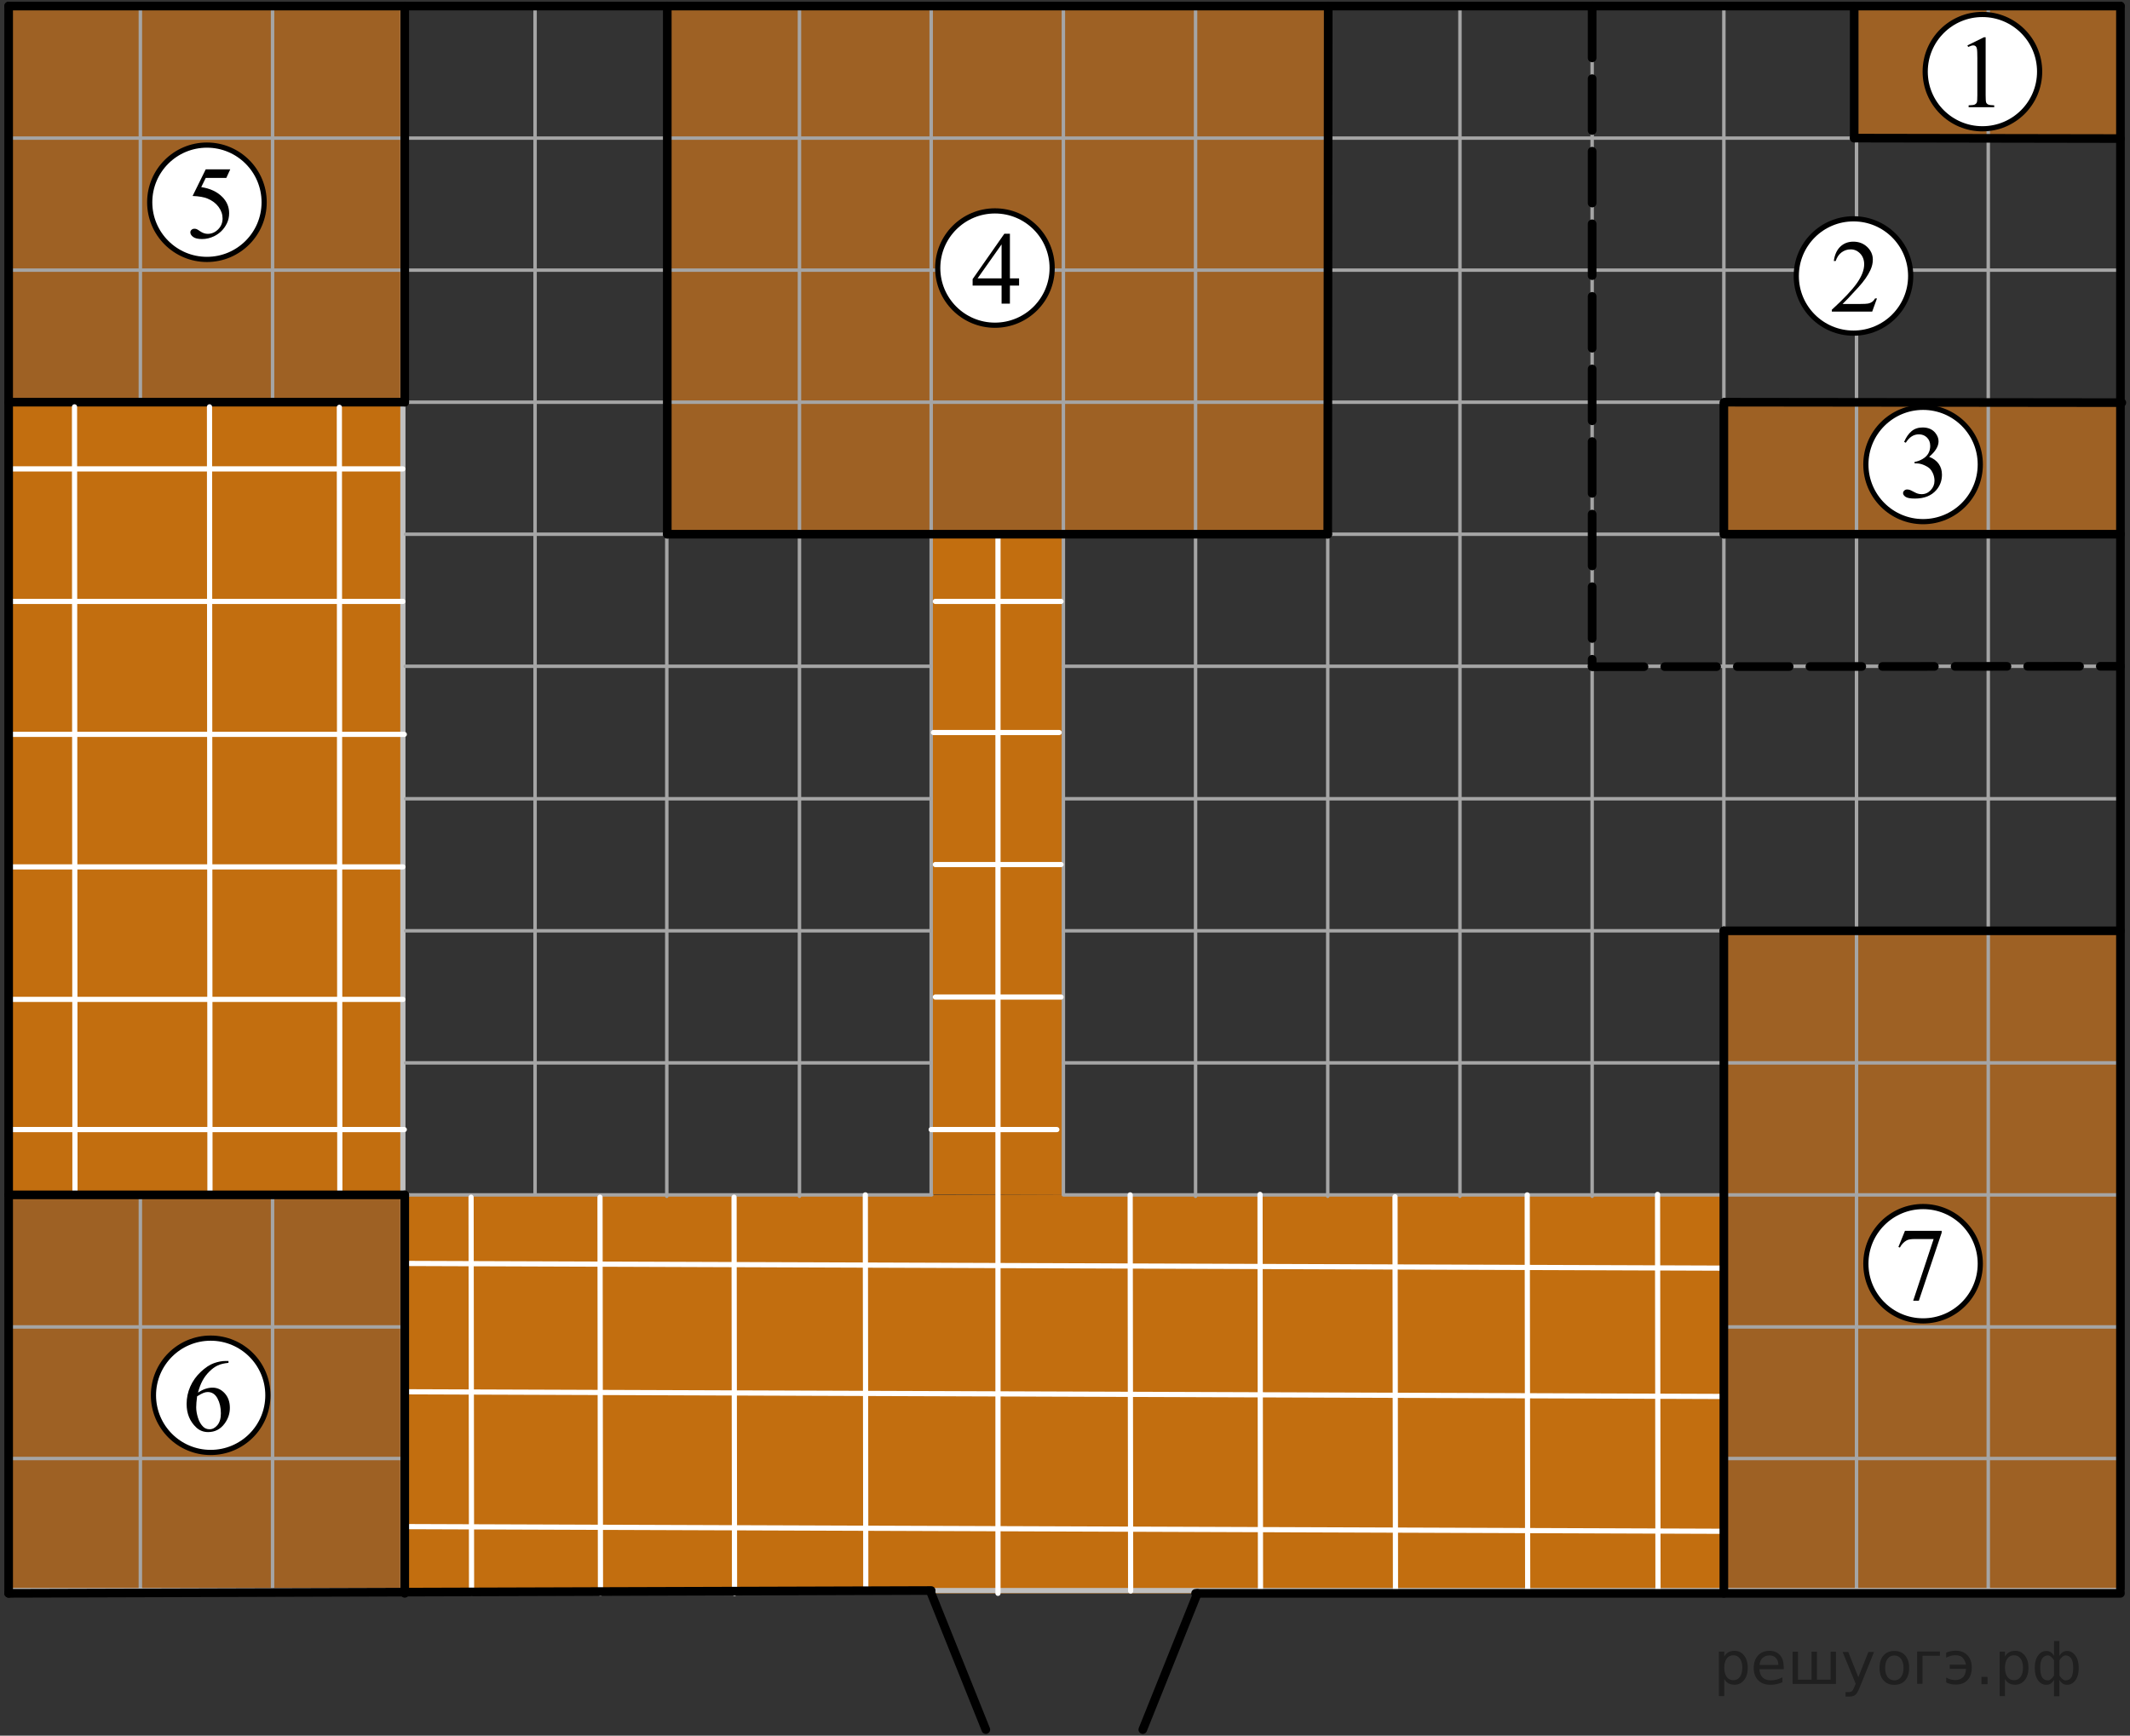 <?xml version="1.0" encoding="utf-8"?>
<!-- Generator: Adobe Illustrator 16.0.0, SVG Export Plug-In . SVG Version: 6.00 Build 0)  -->
<!DOCTYPE svg PUBLIC "-//W3C//DTD SVG 1.1//EN" "http://www.w3.org/Graphics/SVG/1.1/DTD/svg11.dtd">
<svg version="1.1" id="Слой_1" xmlns="http://www.w3.org/2000/svg" xmlns:xlink="http://www.w3.org/1999/xlink" x="0px" y="0px"
	 width="308.086px" height="251.1px" viewBox="0 0 308.086 251.1" enable-background="new 0 0 308.086 251.1" xml:space="preserve">
<rect x="0" y="0" width="308.086" height="251.1" fill="#333333" stroke="none"/>
<polygon opacity="0.7" fill="#FF8800" points="134.755,172.799 134.755,77.355 153.808,77.355 153.808,172.866 "/>
<polygon opacity="0.7" fill="#FF8800" points="58.544,172.866 249.341,172.866 249.341,230.512 58.679,230.512 "/>
<polygon opacity="0.7" fill="#FF8800" points="58.274,58.185 58.544,172.799 1.386,172.799 1.386,58.185 "/>
<polygon opacity="0.7" fill="#CC761F" points="249.411,58.252 306.297,58.252 306.297,77.355 249.477,77.355 "/>
<polygon opacity="0.7" fill="#CC761F" points="249.341,230.512 249.411,134.66 306.704,134.66 306.704,230.106 "/>
<polygon opacity="0.7" fill="#CC761F" points="268.531,0.877 306.904,0.877 306.904,19.98 268.576,19.98 "/>
<polygon opacity="0.7" fill="#CC761F" points="1.386,172.799 58.679,172.799 58.679,230.106 1.386,230.106 "/>
<polygon opacity="0.7" fill="#CC761F" points="1.251,0.877 58.544,0.877 58.544,58.185 1.251,58.185 "/>
<polygon opacity="0.7" fill="#CC761F" points="96.515,0.877 192.048,0.877 192.048,77.286 96.515,77.286 "/>
<line fill="none" stroke="#BFBFBF" stroke-width="0.75" stroke-linecap="round" stroke-linejoin="round" stroke-miterlimit="8" x1="1.183" y1="0.877" x2="20.303" y2="0.877"/>
<line fill="none" stroke="#BFBFBF" stroke-width="0.75" stroke-linecap="round" stroke-linejoin="round" stroke-miterlimit="8" x1="1.183" y1="19.98" x2="1.183" y2="0.877"/>
<line fill="none" stroke="#BFBFBF" stroke-width="0.75" stroke-linecap="round" stroke-linejoin="round" stroke-miterlimit="8" x1="20.303" y1="0.877" x2="39.424" y2="0.877"/>
<line fill="none" stroke="#A5A5A5" stroke-width="0.5" stroke-linecap="round" stroke-linejoin="round" stroke-miterlimit="8" x1="20.303" y1="58.185" x2="20.303" y2="0.877"/>
<line fill="none" stroke="#A5A5A5" stroke-width="0.5" stroke-linecap="round" stroke-linejoin="round" stroke-miterlimit="8" x1="20.303" y1="230.512" x2="20.303" y2="172.799"/>
<line fill="none" stroke="#BFBFBF" stroke-width="0.75" stroke-linecap="round" stroke-linejoin="round" stroke-miterlimit="8" x1="39.424" y1="0.877" x2="58.544" y2="0.877"/>
<line fill="none" stroke="#A5A5A5" stroke-width="0.5" stroke-linecap="round" stroke-linejoin="round" stroke-miterlimit="8" x1="39.424" y1="58.185" x2="39.424" y2="0.877"/>
<line fill="none" stroke="#A5A5A5" stroke-width="0.5" stroke-linecap="round" stroke-linejoin="round" stroke-miterlimit="8" x1="39.424" y1="230.512" x2="39.424" y2="172.799"/>
<line fill="none" stroke="#BFBFBF" stroke-width="0.75" stroke-linecap="round" stroke-linejoin="round" stroke-miterlimit="8" x1="58.274" y1="0.877" x2="77.394" y2="0.877"/>
<line fill="none" stroke="#BFBFBF" stroke-width="0.75" stroke-linecap="round" stroke-linejoin="round" stroke-miterlimit="8" x1="58.274" y1="230.512" x2="58.274" y2="0.877"/>
<line fill="none" stroke="#BFBFBF" stroke-width="0.75" stroke-linecap="round" stroke-linejoin="round" stroke-miterlimit="8" x1="77.394" y1="0.877" x2="96.515" y2="0.877"/>
<line fill="none" stroke="#A5A5A5" stroke-width="0.5" stroke-linecap="round" stroke-linejoin="round" stroke-miterlimit="8" x1="77.394" y1="172.731" x2="77.394" y2="0.877"/>
<line fill="none" stroke="#BFBFBF" stroke-width="0.75" stroke-linecap="round" stroke-linejoin="round" stroke-miterlimit="8" x1="96.515" y1="0.877" x2="115.635" y2="0.877"/>
<line fill="none" stroke="#A5A5A5" stroke-width="0.5" stroke-linecap="round" stroke-linejoin="round" stroke-miterlimit="8" x1="96.447" y1="173.069" x2="96.447" y2="0.877"/>
<line fill="none" stroke="#BFBFBF" stroke-width="0.75" stroke-linecap="round" stroke-linejoin="round" stroke-miterlimit="8" x1="115.635" y1="0.877" x2="134.755" y2="0.877"/>
<line fill="none" stroke="#A5A5A5" stroke-width="0.5" stroke-linecap="round" stroke-linejoin="round" stroke-miterlimit="8" x1="115.635" y1="173.069" x2="115.635" y2="0.877"/>
<line fill="none" stroke="#BFBFBF" stroke-width="0.75" stroke-linecap="round" stroke-linejoin="round" stroke-miterlimit="8" x1="134.688" y1="0.877" x2="153.808" y2="0.877"/>
<line fill="none" stroke="#A5A5A5" stroke-width="0.5" stroke-linecap="round" stroke-linejoin="round" stroke-miterlimit="8" x1="134.688" y1="172.731" x2="134.688" y2="0.877"/>
<line fill="none" stroke="#BFBFBF" stroke-width="0.75" stroke-linecap="round" stroke-linejoin="round" stroke-miterlimit="8" x1="153.808" y1="0.877" x2="172.928" y2="0.877"/>
<line fill="none" stroke="#A5A5A5" stroke-width="0.5" stroke-linecap="round" stroke-linejoin="round" stroke-miterlimit="8" x1="153.808" y1="172.731" x2="153.808" y2="0.877"/>
<line fill="none" stroke="#BFBFBF" stroke-width="0.75" stroke-linecap="round" stroke-linejoin="round" stroke-miterlimit="8" x1="172.928" y1="0.877" x2="192.048" y2="0.877"/>
<line fill="none" stroke="#A5A5A5" stroke-width="0.5" stroke-linecap="round" stroke-linejoin="round" stroke-miterlimit="8" x1="172.928" y1="173.069" x2="172.928" y2="0.877"/>
<line fill="none" stroke="#BFBFBF" stroke-width="0.75" stroke-linecap="round" stroke-linejoin="round" stroke-miterlimit="8" x1="192.048" y1="0.877" x2="211.169" y2="0.877"/>
<line fill="none" stroke="#A5A5A5" stroke-width="0.5" stroke-linecap="round" stroke-linejoin="round" stroke-miterlimit="8" x1="192.048" y1="173.069" x2="192.048" y2="0.877"/>
<line fill="none" stroke="#BFBFBF" stroke-width="0.75" stroke-linecap="round" stroke-linejoin="round" stroke-miterlimit="8" x1="211.169" y1="0.877" x2="230.289" y2="0.877"/>
<line fill="none" stroke="#A5A5A5" stroke-width="0.5" stroke-linecap="round" stroke-linejoin="round" stroke-miterlimit="8" x1="211.169" y1="173.069" x2="211.169" y2="0.877"/>
<line fill="none" stroke="#BFBFBF" stroke-width="0.75" stroke-linecap="round" stroke-linejoin="round" stroke-miterlimit="8" x1="230.289" y1="0.877" x2="249.411" y2="0.877"/>
<line fill="none" stroke="#A5A5A5" stroke-width="0.5" stroke-linecap="round" stroke-linejoin="round" stroke-miterlimit="8" x1="230.289" y1="173.069" x2="230.289" y2="0.877"/>
<line fill="none" stroke="#BFBFBF" stroke-width="0.75" stroke-linecap="round" stroke-linejoin="round" stroke-miterlimit="8" x1="249.411" y1="0.877" x2="268.531" y2="0.877"/>
<line fill="none" stroke="#A5A5A5" stroke-width="0.5" stroke-linecap="round" stroke-linejoin="round" stroke-miterlimit="8" x1="249.341" y1="230.512" x2="249.341" y2="0.877"/>
<line fill="none" stroke="#BFBFBF" stroke-width="0.75" stroke-linecap="round" stroke-linejoin="round" stroke-miterlimit="8" x1="268.531" y1="0.877" x2="287.65" y2="0.877"/>
<line fill="none" stroke="#A5A5A5" stroke-width="0.5" stroke-linecap="round" stroke-linejoin="round" stroke-miterlimit="8" x1="268.531" y1="230.512" x2="268.531" y2="0.877"/>
<line fill="none" stroke="#BFBFBF" stroke-width="0.75" stroke-linecap="round" stroke-linejoin="round" stroke-miterlimit="8" x1="287.584" y1="0.877" x2="306.704" y2="0.877"/>
<line fill="none" stroke="#A5A5A5" stroke-width="0.5" stroke-linecap="round" stroke-linejoin="round" stroke-miterlimit="8" x1="287.584" y1="230.512" x2="287.584" y2="0.877"/>
<line fill="none" stroke="#BFBFBF" stroke-width="0.75" stroke-linecap="round" stroke-linejoin="round" stroke-miterlimit="8" x1="306.704" y1="230.512" x2="306.704" y2="0.877"/>
<line fill="none" stroke="#A5A5A5" stroke-width="0.5" stroke-linecap="round" stroke-linejoin="round" stroke-miterlimit="8" x1="1.183" y1="19.98" x2="306.838" y2="19.98"/>
<line fill="none" stroke="#BFBFBF" stroke-width="0.75" stroke-linecap="round" stroke-linejoin="round" stroke-miterlimit="8" x1="1.183" y1="39.081" x2="1.183" y2="19.98"/>
<line fill="none" stroke="#A5A5A5" stroke-width="0.5" stroke-linecap="round" stroke-linejoin="round" stroke-miterlimit="8" x1="1.251" y1="39.081" x2="306.904" y2="39.081"/>
<line fill="none" stroke="#BFBFBF" stroke-width="0.75" stroke-linecap="round" stroke-linejoin="round" stroke-miterlimit="8" x1="1.183" y1="58.185" x2="1.183" y2="39.081"/>
<line fill="none" stroke="#A5A5A5" stroke-width="0.5" stroke-linecap="round" stroke-linejoin="round" stroke-miterlimit="8" x1="1.183" y1="58.185" x2="306.838" y2="58.185"/>
<line fill="none" stroke="#BFBFBF" stroke-width="0.75" stroke-linecap="round" stroke-linejoin="round" stroke-miterlimit="8" x1="1.251" y1="77.286" x2="1.251" y2="58.185"/>
<line fill="none" stroke="#A5A5A5" stroke-width="0.5" stroke-linecap="round" stroke-linejoin="round" stroke-miterlimit="8" x1="58.666" y1="77.286" x2="306.904" y2="77.286"/>
<line fill="none" stroke="#BFBFBF" stroke-width="0.75" stroke-linecap="round" stroke-linejoin="round" stroke-miterlimit="8" x1="1.183" y1="96.39" x2="1.183" y2="77.286"/>
<line fill="none" stroke="#A5A5A5" stroke-width="0.5" stroke-linecap="round" stroke-linejoin="round" stroke-miterlimit="8" x1="153.808" y1="96.39" x2="306.851" y2="96.39"/>
<line fill="none" stroke="#A5A5A5" stroke-width="0.5" stroke-linecap="round" stroke-linejoin="round" stroke-miterlimit="8" x1="58.611" y1="96.39" x2="134.688" y2="96.39"/>
<line fill="none" stroke="#BFBFBF" stroke-width="0.75" stroke-linecap="round" stroke-linejoin="round" stroke-miterlimit="8" x1="1.183" y1="115.56" x2="1.183" y2="96.456"/>
<line fill="none" stroke="#A5A5A5" stroke-width="0.5" stroke-linecap="round" stroke-linejoin="round" stroke-miterlimit="8" x1="153.808" y1="115.56" x2="306.904" y2="115.56"/>
<line fill="none" stroke="#A5A5A5" stroke-width="0.5" stroke-linecap="round" stroke-linejoin="round" stroke-miterlimit="8" x1="58.666" y1="115.56" x2="134.688" y2="115.56"/>
<line fill="none" stroke="#BFBFBF" stroke-width="0.75" stroke-linecap="round" stroke-linejoin="round" stroke-miterlimit="8" x1="1.183" y1="134.66" x2="1.183" y2="115.56"/>
<line fill="none" stroke="#A5A5A5" stroke-width="0.5" stroke-linecap="round" stroke-linejoin="round" stroke-miterlimit="8" x1="153.808" y1="134.66" x2="306.904" y2="134.66"/>
<line fill="none" stroke="#A5A5A5" stroke-width="0.5" stroke-linecap="round" stroke-linejoin="round" stroke-miterlimit="8" x1="58.666" y1="134.66" x2="134.688" y2="134.66"/>
<line fill="none" stroke="#BFBFBF" stroke-width="0.75" stroke-linecap="round" stroke-linejoin="round" stroke-miterlimit="8" x1="1.251" y1="153.765" x2="1.251" y2="134.66"/>
<line fill="none" stroke="#A5A5A5" stroke-width="0.5" stroke-linecap="round" stroke-linejoin="round" stroke-miterlimit="8" x1="153.808" y1="153.765" x2="306.904" y2="153.765"/>
<line fill="none" stroke="#A5A5A5" stroke-width="0.5" stroke-linecap="round" stroke-linejoin="round" stroke-miterlimit="8" x1="58.666" y1="153.765" x2="134.688" y2="153.765"/>
<line fill="none" stroke="#BFBFBF" stroke-width="0.75" stroke-linecap="round" stroke-linejoin="round" stroke-miterlimit="8" x1="1.183" y1="172.866" x2="1.183" y2="153.765"/>
<line fill="none" stroke="#A5A5A5" stroke-width="0.5" stroke-linecap="round" stroke-linejoin="round" stroke-miterlimit="8" x1="153.808" y1="172.866" x2="306.838" y2="172.866"/>
<line fill="none" stroke="#A5A5A5" stroke-width="0.5" stroke-linecap="round" stroke-linejoin="round" stroke-miterlimit="8" x1="1.183" y1="172.866" x2="134.755" y2="172.866"/>
<line fill="none" stroke="#BFBFBF" stroke-width="0.75" stroke-linecap="round" stroke-linejoin="round" stroke-miterlimit="8" x1="1.251" y1="191.969" x2="1.251" y2="172.866"/>
<line fill="none" stroke="#A5A5A5" stroke-width="0.5" stroke-linecap="round" stroke-linejoin="round" stroke-miterlimit="8" x1="249.369" y1="191.969" x2="306.904" y2="191.969"/>
<line fill="none" stroke="#A5A5A5" stroke-width="0.5" stroke-linecap="round" stroke-linejoin="round" stroke-miterlimit="8" x1="1.251" y1="191.969" x2="58.543" y2="191.969"/>
<line fill="none" stroke="#BFBFBF" stroke-width="0.75" stroke-linecap="round" stroke-linejoin="round" stroke-miterlimit="8" x1="1.251" y1="211.005" x2="1.251" y2="191.902"/>
<line fill="none" stroke="#A5A5A5" stroke-width="0.5" stroke-linecap="round" stroke-linejoin="round" stroke-miterlimit="8" x1="249.341" y1="211.005" x2="306.904" y2="211.005"/>
<line fill="none" stroke="#A5A5A5" stroke-width="0.5" stroke-linecap="round" stroke-linejoin="round" stroke-miterlimit="8" x1="1.251" y1="211.005" x2="58.543" y2="211.005"/>
<line fill="none" stroke="#BFBFBF" stroke-width="0.75" stroke-linecap="round" stroke-linejoin="round" stroke-miterlimit="8" x1="1.251" y1="230.106" x2="1.251" y2="211.005"/>
<line fill="none" stroke="#BFBFBF" stroke-width="0.75" stroke-linecap="round" stroke-linejoin="round" stroke-miterlimit="8" x1="1.251" y1="230.106" x2="306.904" y2="230.106"/>
<line fill="none" stroke="#000000" stroke-width="1.25" stroke-linecap="round" stroke-linejoin="round" stroke-miterlimit="8" x1="1.251" y1="0.877" x2="306.704" y2="0.877"/>
<line fill="none" stroke="#000000" stroke-width="1.25" stroke-linecap="round" stroke-linejoin="round" stroke-miterlimit="8" x1="306.704" y1="0.877" x2="306.704" y2="230.106"/>
<line fill="none" stroke="#000000" stroke-width="1.25" stroke-linecap="round" stroke-linejoin="round" stroke-miterlimit="8" x1="173.198" y1="230.512" x2="165.294" y2="250.223"/>
<line fill="none" stroke="#000000" stroke-width="1.25" stroke-linecap="round" stroke-linejoin="round" stroke-miterlimit="8" x1="142.593" y1="250.223" x2="134.688" y2="230.512"/>
<line fill="none" stroke="#000000" stroke-width="1.25" stroke-linecap="round" stroke-linejoin="round" stroke-miterlimit="8" stroke-dasharray="7.5,3" x1="230.289" y1="0.877" x2="230.289" y2="96.39"/>
<line fill="none" stroke="#000000" stroke-width="1.25" stroke-linecap="round" stroke-linejoin="round" stroke-miterlimit="8" stroke-dasharray="7.5,3" x1="230.289" y1="96.456" x2="306.704" y2="96.39"/>
<line fill="none" stroke="#000000" stroke-width="1.25" stroke-linecap="round" stroke-linejoin="round" stroke-miterlimit="8" x1="96.515" y1="0.877" x2="96.515" y2="77.286"/>
<line fill="none" stroke="#000000" stroke-width="1.25" stroke-linecap="round" stroke-linejoin="round" stroke-miterlimit="8" x1="192.048" y1="77.286" x2="192.115" y2="0.877"/>
<line fill="none" stroke="#000000" stroke-width="1.25" stroke-linecap="round" stroke-linejoin="round" stroke-miterlimit="8" x1="58.544" y1="58.185" x2="58.544" y2="0.877"/>
<line fill="none" stroke="#000000" stroke-width="1.25" stroke-linecap="round" stroke-linejoin="round" stroke-miterlimit="8" x1="58.544" y1="58.185" x2="1.251" y2="58.185"/>
<line fill="none" stroke="#000000" stroke-width="1.25" stroke-linecap="round" stroke-linejoin="round" stroke-miterlimit="8" x1="268.193" y1="19.98" x2="268.193" y2="0.877"/>
<line fill="none" stroke="#000000" stroke-width="1.25" stroke-linecap="round" stroke-linejoin="round" stroke-miterlimit="8" x1="268.193" y1="19.98" x2="306.704" y2="20.047"/>
<line fill="none" stroke="#000000" stroke-width="1.25" stroke-linecap="round" stroke-linejoin="round" stroke-miterlimit="8" x1="249.341" y1="134.66" x2="306.704" y2="134.66"/>
<line fill="none" stroke="#000000" stroke-width="1.25" stroke-linecap="round" stroke-linejoin="round" stroke-miterlimit="8" x1="249.411" y1="58.185" x2="306.904" y2="58.252"/>
<line fill="none" stroke="#000000" stroke-width="1.25" stroke-linecap="round" stroke-linejoin="round" stroke-miterlimit="8" x1="249.341" y1="58.252" x2="249.341" y2="77.286"/>
<line fill="none" stroke="#000000" stroke-width="1.25" stroke-linecap="round" stroke-linejoin="round" stroke-miterlimit="8" x1="249.411" y1="77.286" x2="306.704" y2="77.286"/>
<line fill="none" stroke="#FFFFFF" stroke-width="0.75" stroke-linecap="round" stroke-linejoin="round" stroke-miterlimit="8" x1="144.349" y1="77.355" x2="144.349" y2="230.512"/>
<line fill="none" stroke="#FFFFFF" stroke-width="0.75" stroke-linecap="round" stroke-linejoin="round" stroke-miterlimit="8" x1="163.469" y1="172.866" x2="163.538" y2="230.174"/>
<line fill="none" stroke="#FFFFFF" stroke-width="0.75" stroke-linecap="round" stroke-linejoin="round" stroke-miterlimit="8" x1="182.252" y1="172.799" x2="182.32" y2="230.106"/>
<line fill="none" stroke="#FFFFFF" stroke-width="0.75" stroke-linecap="round" stroke-linejoin="round" stroke-miterlimit="8" x1="201.777" y1="173.137" x2="201.845" y2="230.444"/>
<line fill="none" stroke="#FFFFFF" stroke-width="0.75" stroke-linecap="round" stroke-linejoin="round" stroke-miterlimit="8" x1="220.898" y1="172.866" x2="220.965" y2="230.174"/>
<line fill="none" stroke="#FFFFFF" stroke-width="0.75" stroke-linecap="round" stroke-linejoin="round" stroke-miterlimit="8" x1="239.748" y1="172.799" x2="239.815" y2="230.106"/>
<line fill="none" stroke="#FFFFFF" stroke-width="0.75" stroke-linecap="round" stroke-linejoin="round" stroke-miterlimit="8" x1="125.162" y1="172.866" x2="125.229" y2="230.174"/>
<line fill="none" stroke="#FFFFFF" stroke-width="0.75" stroke-linecap="round" stroke-linejoin="round" stroke-miterlimit="8" x1="106.175" y1="173.204" x2="106.244" y2="230.512"/>
<line fill="none" stroke="#FFFFFF" stroke-width="0.75" stroke-linecap="round" stroke-linejoin="round" stroke-miterlimit="8" x1="86.786" y1="173.204" x2="86.853" y2="230.512"/>
<line fill="none" stroke="#FFFFFF" stroke-width="0.75" stroke-linecap="round" stroke-linejoin="round" stroke-miterlimit="8" x1="68.138" y1="173.204" x2="68.206" y2="230.512"/>
<line fill="none" stroke="#FFFFFF" stroke-width="0.75" stroke-linecap="round" stroke-linejoin="round" stroke-miterlimit="8" x1="49.085" y1="58.927" x2="49.153" y2="172.799"/>
<line fill="none" stroke="#FFFFFF" stroke-width="0.75" stroke-linecap="round" stroke-linejoin="round" stroke-miterlimit="8" x1="30.303" y1="58.859" x2="30.37" y2="172.731"/>
<line fill="none" stroke="#FFFFFF" stroke-width="0.75" stroke-linecap="round" stroke-linejoin="round" stroke-miterlimit="8" x1="10.777" y1="58.859" x2="10.844" y2="172.731"/>
<line fill="none" stroke="#000000" stroke-width="1.25" stroke-linecap="round" stroke-linejoin="round" stroke-miterlimit="8" x1="306.704" y1="230.512" x2="172.928" y2="230.512"/>
<line fill="none" stroke="#000000" stroke-width="1.25" stroke-linecap="round" stroke-linejoin="round" stroke-miterlimit="8" x1="1.251" y1="230.512" x2="134.688" y2="230.106"/>
<line fill="none" stroke="#000000" stroke-width="1.25" stroke-linecap="round" stroke-linejoin="round" stroke-miterlimit="8" x1="58.544" y1="172.866" x2="1.251" y2="172.866"/>
<line fill="none" stroke="#FFFFFF" stroke-width="0.75" stroke-linecap="round" stroke-linejoin="round" stroke-miterlimit="8" x1="1.183" y1="67.837" x2="58.274" y2="67.837"/>
<line fill="none" stroke="#FFFFFF" stroke-width="0.75" stroke-linecap="round" stroke-linejoin="round" stroke-miterlimit="8" x1="1.183" y1="87.007" x2="58.274" y2="87.007"/>
<line fill="none" stroke="#FFFFFF" stroke-width="0.75" stroke-linecap="round" stroke-linejoin="round" stroke-miterlimit="8" x1="1.386" y1="106.243" x2="58.476" y2="106.243"/>
<line fill="none" stroke="#FFFFFF" stroke-width="0.75" stroke-linecap="round" stroke-linejoin="round" stroke-miterlimit="8" x1="1.183" y1="125.413" x2="58.274" y2="125.413"/>
<line fill="none" stroke="#FFFFFF" stroke-width="0.75" stroke-linecap="round" stroke-linejoin="round" stroke-miterlimit="8" x1="1.183" y1="144.585" x2="58.274" y2="144.585"/>
<line fill="none" stroke="#FFFFFF" stroke-width="0.75" stroke-linecap="round" stroke-linejoin="round" stroke-miterlimit="8" x1="1.386" y1="163.418" x2="58.476" y2="163.418"/>
<line fill="none" stroke="#FFFFFF" stroke-width="0.75" stroke-linecap="round" stroke-linejoin="round" stroke-miterlimit="8" x1="135.295" y1="87.007" x2="153.47" y2="87.007"/>
<line fill="none" stroke="#FFFFFF" stroke-width="0.75" stroke-linecap="round" stroke-linejoin="round" stroke-miterlimit="8" x1="135.026" y1="105.975" x2="153.198" y2="105.975"/>
<line fill="none" stroke="#FFFFFF" stroke-width="0.75" stroke-linecap="round" stroke-linejoin="round" stroke-miterlimit="8" x1="135.295" y1="125.076" x2="153.47" y2="125.076"/>
<line fill="none" stroke="#FFFFFF" stroke-width="0.75" stroke-linecap="round" stroke-linejoin="round" stroke-miterlimit="8" x1="135.295" y1="144.246" x2="153.47" y2="144.246"/>
<line fill="none" stroke="#FFFFFF" stroke-width="0.75" stroke-linecap="round" stroke-linejoin="round" stroke-miterlimit="8" x1="134.688" y1="163.418" x2="152.862" y2="163.418"/>
<line fill="none" stroke="#FFFFFF" stroke-width="0.75" stroke-linecap="round" stroke-linejoin="round" stroke-miterlimit="8" x1="59.22" y1="182.788" x2="249.411" y2="183.465"/>
<line fill="none" stroke="#FFFFFF" stroke-width="0.75" stroke-linecap="round" stroke-linejoin="round" stroke-miterlimit="8" x1="58.544" y1="201.352" x2="248.734" y2="202.027"/>
<line fill="none" stroke="#FFFFFF" stroke-width="0.75" stroke-linecap="round" stroke-linejoin="round" stroke-miterlimit="8" x1="59.22" y1="220.859" x2="249.411" y2="221.534"/>
<line fill="none" stroke="#000000" stroke-width="1.25" stroke-linecap="round" stroke-linejoin="round" stroke-miterlimit="8" x1="1.251" y1="0.877" x2="1.251" y2="230.512"/>
<line fill="none" stroke="#000000" stroke-width="1.25" stroke-linecap="round" stroke-linejoin="round" stroke-miterlimit="8" x1="58.544" y1="230.512" x2="58.544" y2="172.866"/>
<line fill="none" stroke="#000000" stroke-width="1.25" stroke-linecap="round" stroke-linejoin="round" stroke-miterlimit="8" x1="249.341" y1="134.66" x2="249.341" y2="230.512"/>
<line fill="none" stroke="#000000" stroke-width="1.25" stroke-linecap="round" stroke-linejoin="round" stroke-miterlimit="8" x1="96.515" y1="77.286" x2="192.048" y2="77.286"/>
<path fill="#FFFFFF" stroke="#000000" stroke-width="0.75" stroke-linecap="round" stroke-linejoin="round" stroke-miterlimit="8" d="
	M286.738,2.092c-4.569,0-8.275,3.702-8.275,8.269c0,4.567,3.706,8.271,8.275,8.271c4.57,0,8.277-3.701,8.277-8.271
	C295.016,5.794,291.309,2.092,286.738,2.092L286.738,2.092z"/>
<g>
	<g>
		<g>
			<defs>
				<rect id="SVGID_1_" x="281.988" y="1.902" width="9.459" height="16.335"/>
			</defs>
			<clipPath id="SVGID_2_">
				<use xlink:href="#SVGID_1_"  overflow="visible"/>
			</clipPath>
			<g clip-path="url(#SVGID_2_)">
				<path d="M284.572,6.566l2.396-1.177h0.239v8.372c0,0.556,0.021,0.9,0.068,1.039c0.045,0.136,0.143,0.239,0.287,0.313
					c0.146,0.073,0.438,0.115,0.885,0.125v0.271h-3.7v-0.272c0.465-0.01,0.765-0.05,0.899-0.121
					c0.135-0.069,0.229-0.166,0.281-0.285c0.055-0.118,0.08-0.477,0.08-1.069V8.407c0-0.721-0.023-1.184-0.072-1.389
					c-0.033-0.156-0.096-0.271-0.186-0.343c-0.089-0.073-0.197-0.11-0.322-0.11c-0.18,0-0.429,0.076-0.748,0.229L284.572,6.566z"/>
			</g>
		</g>
	</g>
</g>
<path fill="#FFFFFF" stroke="#000000" stroke-width="0.75" stroke-linecap="round" stroke-linejoin="round" stroke-miterlimit="8" d="
	M268.091,31.656c-4.571,0-8.276,3.702-8.276,8.271c0,4.566,3.705,8.269,8.276,8.269s8.273-3.701,8.273-8.269
	C276.365,35.358,272.663,31.656,268.091,31.656L268.091,31.656z"/>
<g>
	<g>
		<g>
			<defs>
				<rect id="SVGID_3_" x="262.125" y="31.468" width="12.229" height="16.335"/>
			</defs>
			<clipPath id="SVGID_4_">
				<use xlink:href="#SVGID_3_"  overflow="visible"/>
			</clipPath>
			<g clip-path="url(#SVGID_4_)">
				<path d="M271.488,43.174l-0.691,1.906h-5.838V44.81c1.717-1.569,2.927-2.853,3.627-3.846c0.7-0.995,1.051-1.903,1.051-2.729
					c0-0.629-0.192-1.146-0.575-1.55c-0.386-0.404-0.846-0.607-1.381-0.607c-0.486,0-0.923,0.145-1.31,0.43
					c-0.389,0.285-0.674,0.703-0.856,1.254h-0.271c0.12-0.901,0.435-1.594,0.938-2.076c0.504-0.483,1.133-0.724,1.887-0.724
					c0.804,0,1.475,0.259,2.012,0.773c0.537,0.519,0.807,1.126,0.807,1.828c0,0.502-0.116,1.004-0.351,1.506
					c-0.359,0.79-0.943,1.625-1.753,2.508c-1.211,1.326-1.969,2.125-2.27,2.398h2.583c0.525,0,0.896-0.021,1.104-0.059
					c0.214-0.039,0.404-0.118,0.574-0.237c0.17-0.12,0.317-0.289,0.444-0.508h0.27V43.174z"/>
			</g>
		</g>
	</g>
</g>
<path fill="#FFFFFF" stroke="#000000" stroke-width="0.75" stroke-linecap="round" stroke-linejoin="round" stroke-miterlimit="8" d="
	M143.91,30.51c-4.57,0-8.276,3.702-8.276,8.269c0,4.567,3.706,8.271,8.276,8.271c4.571,0,8.276-3.701,8.276-8.271
	C152.187,34.212,148.482,30.51,143.91,30.51L143.91,30.51z"/>
<g>
	<g>
		<g>
			<defs>
				<rect id="SVGID_5_" x="137.944" y="30.32" width="12.229" height="16.335"/>
			</defs>
			<clipPath id="SVGID_6_">
				<use xlink:href="#SVGID_5_"  overflow="visible"/>
			</clipPath>
			<g clip-path="url(#SVGID_6_)">
				<path d="M147.402,40.276v1.038h-1.328v2.618h-1.203v-2.618h-4.189v-0.936l4.591-6.566h0.803v6.463L147.402,40.276
					L147.402,40.276z M144.87,40.276v-4.92l-3.475,4.92H144.87z"/>
			</g>
		</g>
	</g>
</g>
<path fill="#FFFFFF" stroke="#000000" stroke-width="0.75" stroke-linecap="round" stroke-linejoin="round" stroke-miterlimit="8" d="
	M278.159,58.927c-4.572,0-8.277,3.702-8.277,8.269c0,4.567,3.705,8.271,8.277,8.271c4.568,0,8.273-3.702,8.273-8.271
	C286.434,62.629,282.729,58.927,278.159,58.927L278.159,58.927z"/>
<g>
	<g>
		<g>
			<defs>
				<rect id="SVGID_7_" x="272.598" y="58.332" width="12.229" height="17.688"/>
			</defs>
			<clipPath id="SVGID_8_">
				<use xlink:href="#SVGID_7_"  overflow="visible"/>
			</clipPath>
			<g clip-path="url(#SVGID_8_)">
				<path d="M275.415,63.932c0.281-0.667,0.64-1.184,1.068-1.545c0.432-0.363,0.968-0.544,1.608-0.544
					c0.793,0,1.401,0.258,1.824,0.772c0.32,0.387,0.48,0.796,0.48,1.235c0,0.721-0.453,1.466-1.356,2.236
					c0.606,0.237,1.067,0.58,1.38,1.021c0.312,0.443,0.468,0.964,0.468,1.563c0,0.855-0.273,1.6-0.818,2.229
					c-0.709,0.818-1.737,1.229-3.086,1.229c-0.668,0-1.121-0.083-1.36-0.249c-0.24-0.166-0.361-0.345-0.361-0.533
					c0-0.143,0.059-0.268,0.172-0.373c0.114-0.107,0.252-0.161,0.412-0.161c0.122,0,0.246,0.021,0.372,0.058
					c0.083,0.024,0.271,0.113,0.563,0.269c0.291,0.154,0.492,0.245,0.604,0.272c0.181,0.056,0.372,0.08,0.576,0.08
					c0.497,0,0.929-0.19,1.296-0.575c0.367-0.387,0.551-0.842,0.551-1.366c0-0.387-0.084-0.762-0.254-1.125
					c-0.128-0.272-0.267-0.479-0.416-0.621c-0.211-0.195-0.498-0.371-0.861-0.53c-0.364-0.158-0.736-0.237-1.116-0.237h-0.233
					v-0.219c0.386-0.048,0.771-0.188,1.157-0.417c0.386-0.229,0.667-0.504,0.843-0.826c0.175-0.319,0.263-0.674,0.263-1.06
					c0-0.501-0.156-0.907-0.471-1.216c-0.314-0.312-0.703-0.464-1.172-0.464c-0.754,0-1.384,0.402-1.892,1.213L275.415,63.932z"/>
			</g>
		</g>
	</g>
</g>
<path fill="#FFFFFF" stroke="#000000" stroke-width="0.75" stroke-linecap="round" stroke-linejoin="round" stroke-miterlimit="8" d="
	M29.931,20.991c-4.571,0-8.276,3.701-8.276,8.271c0,4.566,3.705,8.269,8.276,8.269s8.276-3.701,8.276-8.269
	C38.207,24.693,34.502,20.991,29.931,20.991L29.931,20.991z"/>
<g>
	<g>
		<g>
			<defs>
				<rect id="SVGID_9_" x="24.776" y="20.803" width="12.229" height="17.684"/>
			</defs>
			<clipPath id="SVGID_10_">
				<use xlink:href="#SVGID_9_"  overflow="visible"/>
			</clipPath>
			<g clip-path="url(#SVGID_10_)">
				<path d="M33.303,24.502l-0.569,1.24h-2.978l-0.649,1.33c1.29,0.19,2.312,0.67,3.065,1.439c0.646,0.663,0.971,1.44,0.971,2.338
					c0,0.521-0.105,1.004-0.317,1.447c-0.212,0.441-0.479,0.819-0.8,1.133c-0.32,0.312-0.679,0.563-1.072,0.752
					c-0.561,0.268-1.135,0.402-1.724,0.402c-0.594,0-1.024-0.103-1.295-0.305c-0.27-0.202-0.405-0.425-0.405-0.668
					c0-0.136,0.057-0.257,0.168-0.36c0.112-0.104,0.254-0.157,0.424-0.157c0.126,0,0.236,0.02,0.332,0.059
					c0.095,0.039,0.257,0.141,0.484,0.3c0.365,0.253,0.735,0.38,1.109,0.38c0.568,0,1.068-0.216,1.5-0.646
					c0.431-0.43,0.646-0.956,0.646-1.574c0-0.599-0.191-1.158-0.577-1.677c-0.384-0.521-0.914-0.919-1.591-1.202
					c-0.529-0.219-1.252-0.346-2.167-0.38l1.897-3.851L33.303,24.502L33.303,24.502z"/>
			</g>
		</g>
	</g>
</g>
<path fill="#FFFFFF" stroke="#000000" stroke-width="0.75" stroke-linecap="round" stroke-linejoin="round" stroke-miterlimit="8" d="
	M278.159,174.555c-4.572,0-8.277,3.702-8.277,8.27c0,4.566,3.705,8.271,8.277,8.271c4.568,0,8.273-3.702,8.273-8.271
	C286.433,178.257,282.729,174.555,278.159,174.555L278.159,174.555z"/>
<g>
	<g>
		<g>
			<defs>
				<rect id="SVGID_11_" x="271.787" y="174.365" width="12.229" height="17.688"/>
			</defs>
			<clipPath id="SVGID_12_">
				<use xlink:href="#SVGID_11_"  overflow="visible"/>
			</clipPath>
			<g clip-path="url(#SVGID_12_)">
				<path d="M275.537,178.063h5.307v0.278l-3.299,9.834h-0.818l2.955-8.921h-2.722c-0.55,0-0.94,0.063-1.175,0.195
					c-0.409,0.226-0.737,0.569-0.985,1.037l-0.212-0.08L275.537,178.063z"/>
			</g>
		</g>
	</g>
</g>
<path fill="#FFFFFF" stroke="#000000" stroke-width="0.75" stroke-linecap="round" stroke-linejoin="round" stroke-miterlimit="8" d="
	M30.471,193.59c-4.571,0-8.276,3.699-8.276,8.269c0,4.566,3.705,8.271,8.276,8.271c4.572,0,8.277-3.702,8.277-8.271
	C38.749,197.29,35.044,193.59,30.471,193.59L30.471,193.59z"/>
<g>
	<g>
		<g>
			<defs>
				<rect id="SVGID_13_" x="24.101" y="193.401" width="12.229" height="17.686"/>
			</defs>
			<clipPath id="SVGID_14_">
				<use xlink:href="#SVGID_13_"  overflow="visible"/>
			</clipPath>
			<g clip-path="url(#SVGID_14_)">
				<path d="M33.05,196.896v0.271c-0.643,0.063-1.167,0.189-1.573,0.384c-0.406,0.191-0.808,0.484-1.204,0.881
					c-0.396,0.395-0.725,0.834-0.984,1.317c-0.261,0.484-0.479,1.063-0.653,1.729c0.701-0.482,1.404-0.724,2.109-0.724
					c0.676,0,1.262,0.271,1.759,0.816c0.496,0.546,0.744,1.247,0.744,2.104c0,0.828-0.25,1.583-0.751,2.266
					c-0.604,0.828-1.401,1.242-2.395,1.242c-0.676,0-1.25-0.226-1.722-0.673c-0.924-0.872-1.387-2.002-1.387-3.392
					c0-0.887,0.178-1.729,0.532-2.526c0.355-0.798,0.862-1.508,1.522-2.127c0.659-0.618,1.291-1.034,1.894-1.249
					c0.604-0.214,1.166-0.321,1.687-0.321H33.05z M28.51,202.01c-0.087,0.658-0.131,1.188-0.131,1.593
					c0,0.468,0.086,0.976,0.259,1.523c0.172,0.549,0.429,0.981,0.77,1.305c0.248,0.229,0.55,0.344,0.905,0.344
					c0.423,0,0.801-0.2,1.135-0.6c0.333-0.399,0.5-0.972,0.5-1.71c0-0.833-0.166-1.556-0.495-2.162
					c-0.331-0.609-0.802-0.914-1.409-0.914c-0.186,0-0.383,0.039-0.596,0.117C29.236,201.585,28.924,201.752,28.51,202.01z"/>
			</g>
		</g>
	</g>
</g>
<g style="stroke:none;fill:#000;fill-opacity:0.40"><path d="m 249.4,242.9 v 2.48 h -0.77 v -6.44 h 0.77 v 0.71 q 0.24,-0.42 0.61,-0.62 0.37,-0.20 0.88,-0.20 0.85,0 1.38,0.68 0.53,0.68 0.53,1.77 0,1.10 -0.53,1.77 -0.53,0.68 -1.38,0.68 -0.51,0 -0.88,-0.20 -0.37,-0.20 -0.61,-0.62 z m 2.61,-1.63 q 0,-0.85 -0.35,-1.32 -0.35,-0.48 -0.95,-0.48 -0.61,0 -0.96,0.48 -0.35,0.48 -0.35,1.32 0,0.85 0.35,1.33 0.35,0.48 0.96,0.48 0.61,0 0.95,-0.48 0.35,-0.48 0.35,-1.33 z"/><path d="m 258.0,241.1 v 0.38 h -3.52 q 0.05,0.79 0.47,1.21 0.43,0.41 1.19,0.41 0.44,0 0.85,-0.11 0.42,-0.11 0.82,-0.33 v 0.72 q -0.41,0.17 -0.85,0.27 -0.43,0.09 -0.88,0.09 -1.12,0 -1.77,-0.65 -0.65,-0.65 -0.65,-1.76 0,-1.15 0.62,-1.82 0.62,-0.68 1.67,-0.68 0.94,0 1.49,0.61 0.55,0.60 0.55,1.65 z m -0.77,-0.23 q -0.01,-0.63 -0.35,-1.00 -0.34,-0.38 -0.91,-0.38 -0.64,0 -1.03,0.36 -0.38,0.36 -0.44,1.02 z"/><path d="m 262.8,243.0 h 1.98 v -4.05 h 0.77 v 4.67 h -6.26 v -4.67 h 0.77 v 4.05 h 1.97 v -4.05 h 0.77 z"/><path d="m 269.0,244.1 q -0.33,0.83 -0.63,1.09 -0.31,0.25 -0.82,0.25 h -0.61 v -0.64 h 0.45 q 0.32,0 0.49,-0.15 0.17,-0.15 0.39,-0.71 l 0.14,-0.35 -1.89,-4.59 h 0.81 l 1.46,3.65 1.46,-3.65 h 0.81 z"/><path d="m 274.0,239.5 q -0.62,0 -0.97,0.48 -0.36,0.48 -0.36,1.32 0,0.84 0.35,1.32 0.36,0.48 0.98,0.48 0.61,0 0.97,-0.48 0.36,-0.48 0.36,-1.32 0,-0.83 -0.36,-1.31 -0.36,-0.49 -0.97,-0.49 z m 0,-0.65 q 1,0 1.57,0.65 0.57,0.65 0.57,1.80 0,1.15 -0.57,1.80 -0.57,0.65 -1.57,0.65 -1.00,0 -1.57,-0.65 -0.57,-0.65 -0.57,-1.80 0,-1.15 0.57,-1.80 0.57,-0.65 1.57,-0.65 z"/><path d="m 277.3,243.6 v -4.67 h 3.29 v 0.61 h -2.52 v 4.05 z"/><path d="m 281.5,242.7 q 0.66,0.36 1.31,0.36 0.61,0 1.05,-0.35 0.44,-0.36 0.52,-1.27 h -2.37 v -0.61 h 2.34 q -0.05,-0.44 -0.38,-0.90 -0.33,-0.47 -1.16,-0.47 -0.64,0 -1.31,0.36 v -0.72 q 0.65,-0.29 1.35,-0.29 1.09,0 1.72,0.66 0.63,0.66 0.63,1.79 0,1.12 -0.61,1.79 -0.61,0.66 -1.68,0.66 -0.79,0 -1.40,-0.30 z"/><path d="m 286.6,242.6 h 0.88 v 1.06 h -0.88 z"/><path d="m 290.0,242.9 v 2.48 h -0.77 v -6.44 h 0.77 v 0.71 q 0.24,-0.42 0.61,-0.62 0.37,-0.20 0.88,-0.20 0.85,0 1.38,0.68 0.53,0.68 0.53,1.77 0,1.10 -0.53,1.77 -0.53,0.68 -1.38,0.68 -0.51,0 -0.88,-0.20 -0.37,-0.20 -0.61,-0.62 z m 2.61,-1.63 q 0,-0.85 -0.35,-1.32 -0.35,-0.48 -0.95,-0.48 -0.61,0 -0.96,0.48 -0.35,0.48 -0.35,1.32 0,0.85 0.35,1.33 0.35,0.48 0.96,0.48 0.61,0 0.95,-0.48 0.35,-0.48 0.35,-1.33 z"/><path d="m 295.1,241.3 q 0,0.98 0.30,1.40 0.30,0.41 0.82,0.41 0.41,0 0.88,-0.70 v -2.22 q -0.47,-0.70 -0.88,-0.70 -0.51,0 -0.82,0.42 -0.30,0.41 -0.30,1.39 z m 2,4.10 v -2.37 q -0.24,0.39 -0.51,0.55 -0.27,0.16 -0.62,0.16 -0.70,0 -1.18,-0.64 -0.48,-0.65 -0.48,-1.79 0,-1.15 0.48,-1.80 0.49,-0.66 1.18,-0.66 0.35,0 0.62,0.16 0.28,0.16 0.51,0.55 v -2.15 h 0.77 v 2.15 q 0.24,-0.39 0.51,-0.55 0.28,-0.16 0.62,-0.16 0.70,0 1.18,0.66 0.49,0.66 0.49,1.80 0,1.15 -0.49,1.79 -0.48,0.64 -1.18,0.64 -0.35,0 -0.62,-0.16 -0.27,-0.16 -0.51,-0.55 v 2.37 z m 2.77,-4.10 q 0,-0.98 -0.30,-1.39 -0.30,-0.42 -0.81,-0.42 -0.41,0 -0.88,0.70 v 2.22 q 0.47,0.70 0.88,0.70 0.51,0 0.81,-0.41 0.30,-0.42 0.30,-1.40 z"/></g></svg>

<!--File created and owned by https://sdamgia.ru. Copying is prohibited. All rights reserved.-->
